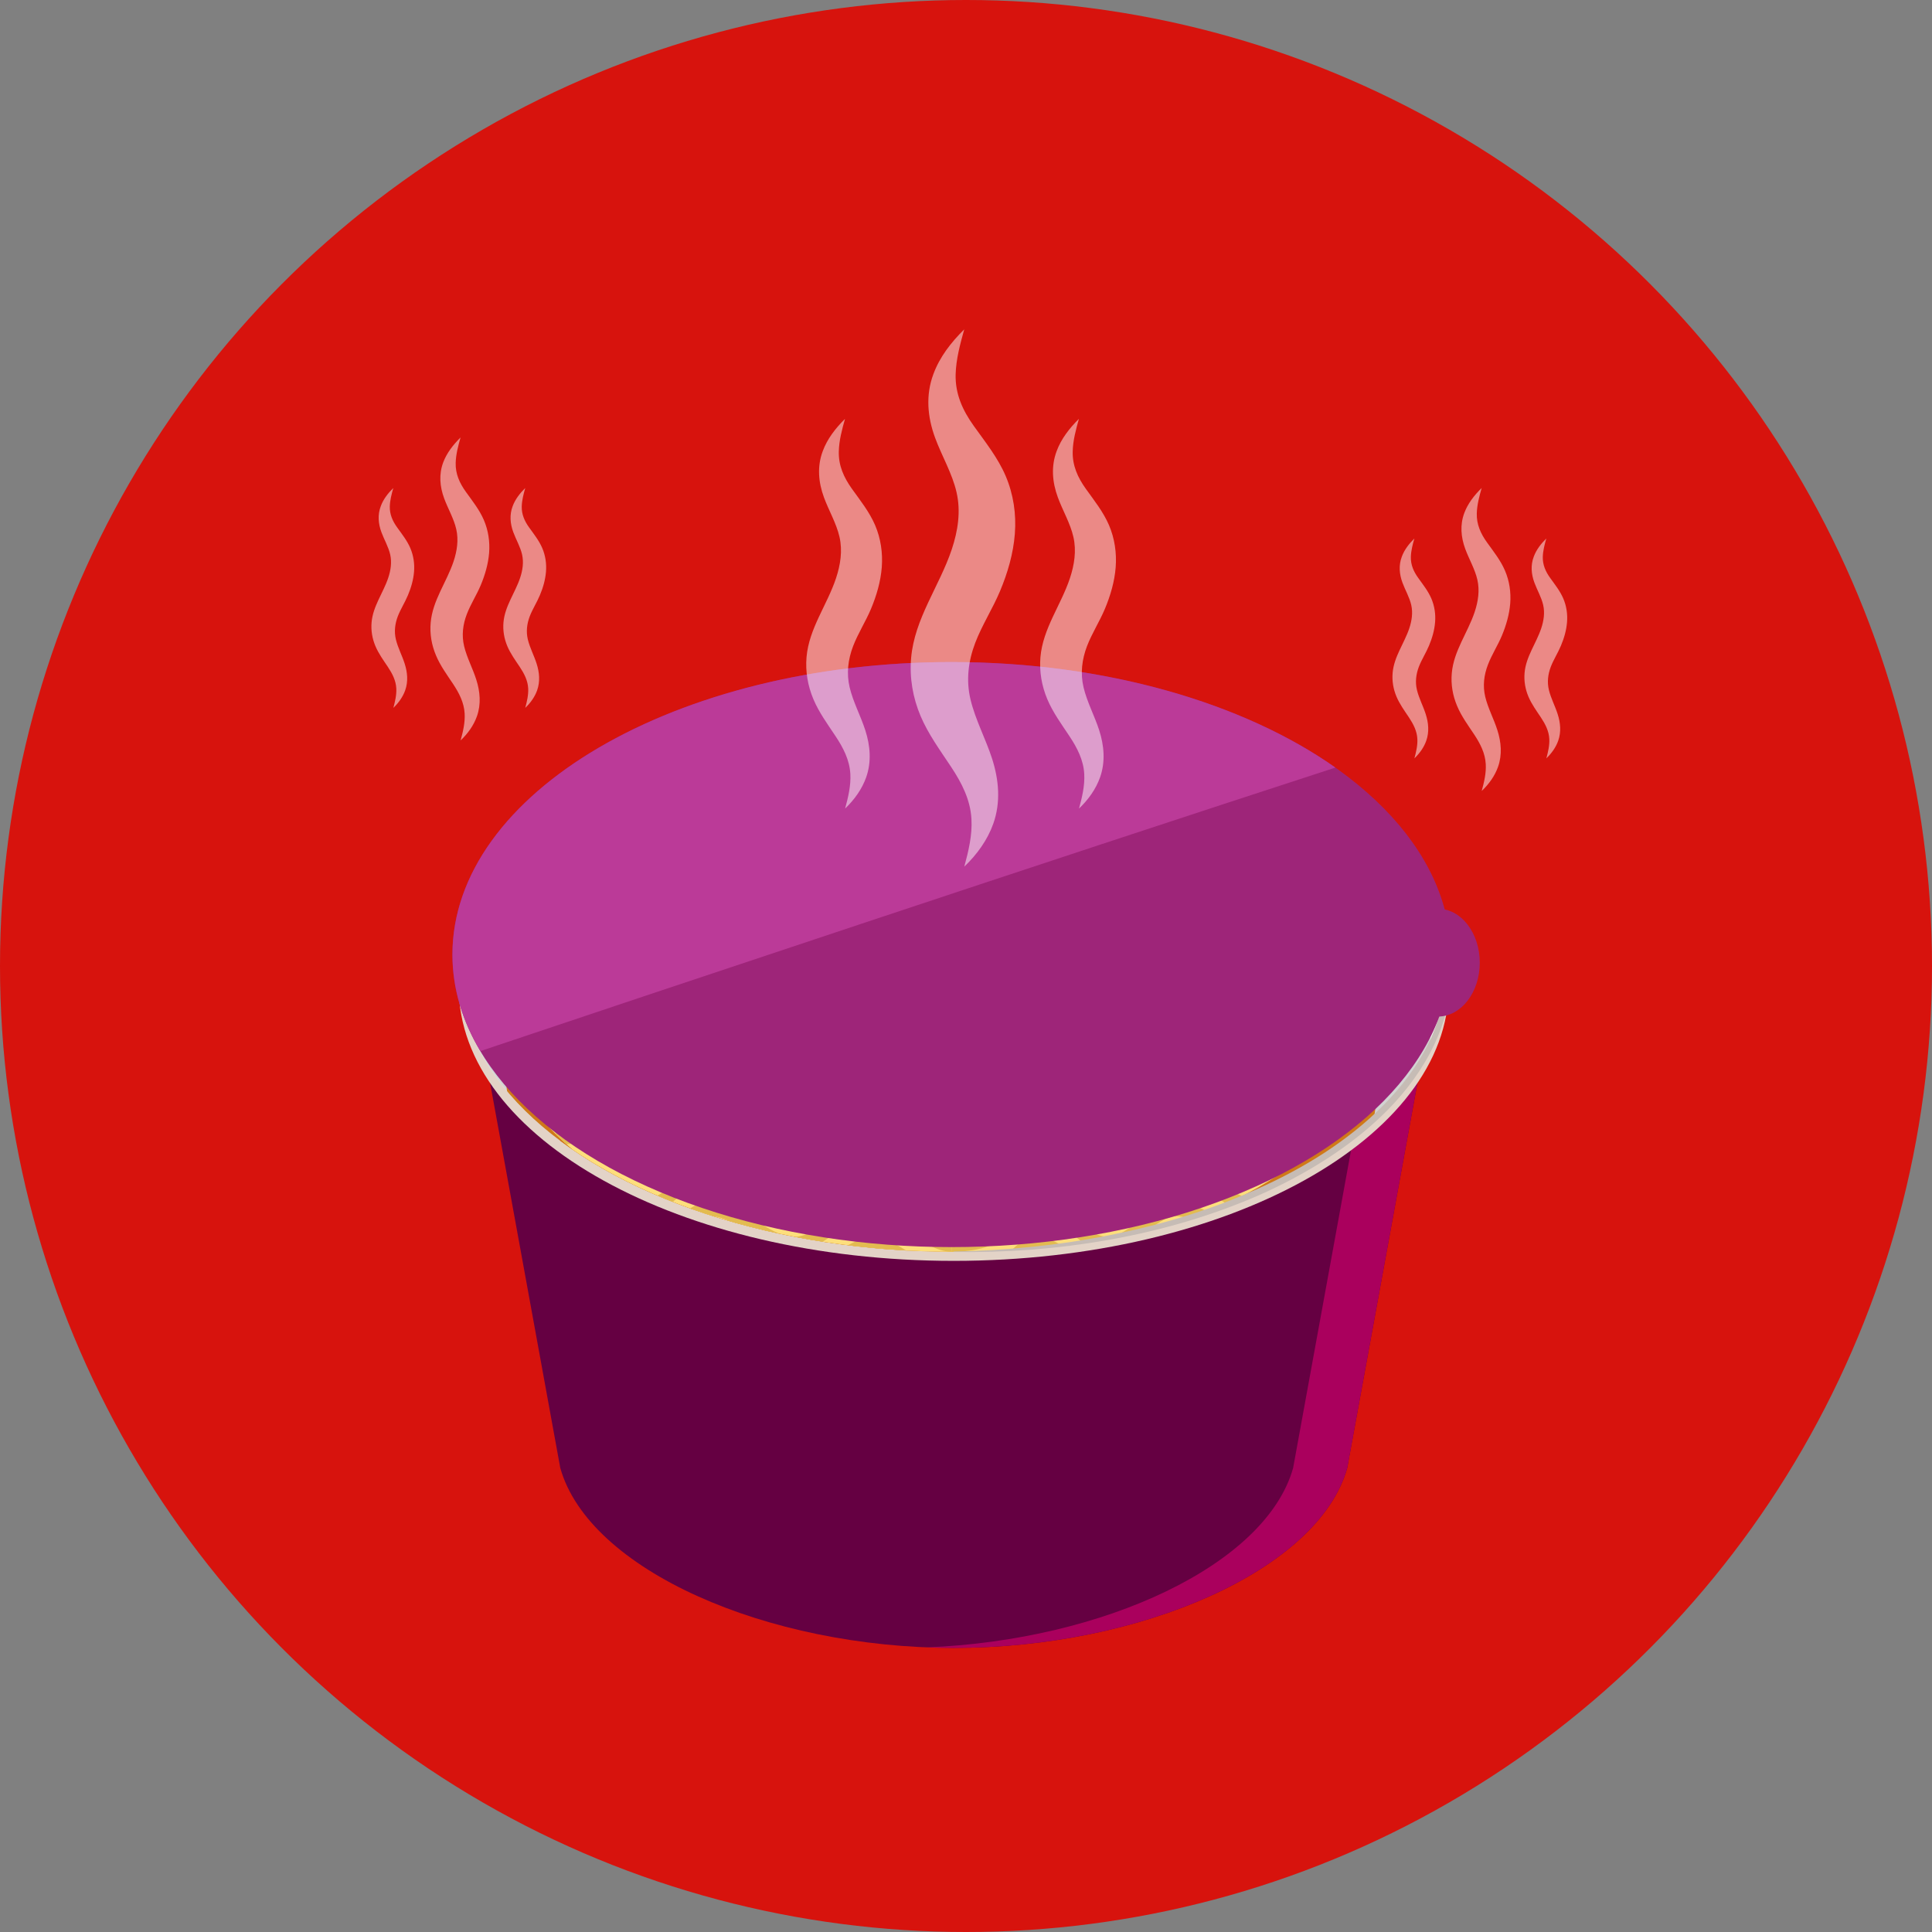 <?xml version="1.0" encoding="utf-8"?>
<!-- Generator: Adobe Illustrator 28.1.0, SVG Export Plug-In . SVG Version: 6.00 Build 0)  -->
<svg version="1.1" id="Layer_1" xmlns="http://www.w3.org/2000/svg" xmlns:xlink="http://www.w3.org/1999/xlink" x="0px" y="0px"
	 viewBox="0 0 329.9 329.9" style="enable-background:new 0 0 329.9 329.9;" xml:space="preserve">
<rect x="0" y="0" width="329.9" height="329.9" fill="#808080" stroke="none"/>
<style type="text/css">
	.st0{fill:#D7130D;}
	.st1{fill:#AA005D;}
	.st2{fill:#E3D3C7;}
	.st3{fill:#F8F7F7;}
	.st4{clip-path:url(#SVGID_00000093892798319137537910000017161549686372254599_);fill:#D2D2D2;}
	.st5{clip-path:url(#SVGID_00000165196293331676891780000006834847912980282536_);}
	.st6{fill:#D07819;}
	.st7{fill:#FDDE7C;}
	.st8{clip-path:url(#SVGID_00000006672008219661440000000016635500558769284745_);}
	.st9{fill:#E3BB50;}
	.st10{fill:#E4B422;}
	.st11{fill:#70B92D;}
	.st12{fill:#8AAB26;}
	.st13{fill:none;}
	.st14{fill:#C6BCB5;}
	.st15{fill:#9E2579;}
	.st16{fill:#BB3A98;}
	.st17{opacity:0.5;}
	.st18{fill:#FFFFFF;}
</style>
<g>
	<circle class="st0" cx="164.95" cy="164.95" r="164.95"/>
</g>
<g>
	<g>
		<g>
			<g>
				<g>
					<defs>
						<path id="SVGID_1_" d="M162.86,281.39c31.94,0,62.29-13.31,67.19-30.73l15.51-85.09H80.16l15.51,85.09
							C100.57,268.08,130.92,281.39,162.86,281.39z"/>
					</defs>
					<use xlink:href="#SVGID_1_"  style="overflow:visible;fill:#650042;"/>
					<clipPath id="SVGID_00000101104063755601542340000005472686790240511665_">
						<use xlink:href="#SVGID_1_"  style="overflow:visible;"/>
					</clipPath>
				</g>
				<path class="st1" d="M236.32,165.57l-15.51,85.09c-4.66,16.58-32.38,29.44-62.57,30.64c1.53,0.06,3.07,0.09,4.62,0.09
					c31.94,0,62.29-13.31,67.19-30.73l15.51-85.09H236.32z"/>
			</g>
		</g>
		<path class="st2" d="M78.33,165.57v2.95c0,25.84,37.84,46.78,84.53,46.78s84.53-20.95,84.53-46.78v-2.95H78.33z"/>
		<ellipse class="st3" cx="162.86" cy="165.56" rx="84.53" ry="48.19"/>
		<g>
			<defs>
				<ellipse id="SVGID_00000047775687374443623370000009385102881466217633_" cx="162.86" cy="165.56" rx="84.53" ry="48.19"/>
			</defs>
			<clipPath id="SVGID_00000121243217044270070330000015560333119046931384_">
				<use xlink:href="#SVGID_00000047775687374443623370000009385102881466217633_"  style="overflow:visible;"/>
			</clipPath>
			
				<ellipse style="clip-path:url(#SVGID_00000121243217044270070330000015560333119046931384_);fill:#D2D2D2;" cx="159.8" cy="175.05" rx="84.53" ry="48.19"/>
		</g>
		<g>
			<defs>
				<ellipse id="SVGID_00000030453521053633648660000017659456785803546761_" cx="162.86" cy="165.56" rx="84.53" ry="48.19"/>
			</defs>
			<clipPath id="SVGID_00000123413102743427269890000017744885885183519882_">
				<use xlink:href="#SVGID_00000030453521053633648660000017659456785803546761_"  style="overflow:visible;"/>
			</clipPath>
			<g style="clip-path:url(#SVGID_00000123413102743427269890000017744885885183519882_);">
				<ellipse class="st6" cx="160.93" cy="203.71" rx="67.09" ry="38.25"/>
				<polygon class="st6" points="236.53,177.16 85.11,175.27 90.21,213.53 231.5,213.53 				"/>
				<ellipse class="st7" cx="160.93" cy="172.2" rx="76.01" ry="43.34"/>
				<g>
					<defs>
						<ellipse id="SVGID_00000079468119968242444150000005254061448894646928_" cx="160.93" cy="172.2" rx="76.01" ry="43.34"/>
					</defs>
					<clipPath id="SVGID_00000126317639348914756630000009039396375025571999_">
						<use xlink:href="#SVGID_00000079468119968242444150000005254061448894646928_"  style="overflow:visible;"/>
					</clipPath>
					<g style="clip-path:url(#SVGID_00000126317639348914756630000009039396375025571999_);">
						<g>
							<g>
								<path class="st9" d="M162.49,127.25c-2.43,0-4.8-1.6-7.09-3.14c-2.23-1.5-4.33-2.92-6.39-2.92c-2.05,0-4.14,1.42-6.36,2.92
									c-2.28,1.55-4.64,3.14-7.06,3.14c-2.54,0-5.04-1.59-7.45-3.13c-2.36-1.51-4.58-2.93-6.78-2.93c-1.74,0-3.53,1.4-5.44,2.89
									c-2,1.56-4.07,3.17-6.22,3.17c-2.41,0-4.37-1.59-6.26-3.12c-1.87-1.51-3.63-2.94-5.8-2.94c-1.69,0-2.53,0.81-3.69,1.94
									c-1.9,1.84-4.27,4.12-10.99,4.12v-2.55c6.21,0,8.35-2.06,10.07-3.72c1.25-1.21,2.43-2.34,4.61-2.34
									c2.6,0,4.64,1.65,6.61,3.25c1.79,1.45,3.47,2.81,5.45,2.81c1.74,0,3.53-1.4,5.44-2.89c2-1.56,4.07-3.17,6.22-3.17
									c2.54,0,5.04,1.59,7.45,3.13c2.36,1.51,4.58,2.93,6.78,2.93c2.05,0,4.14-1.42,6.36-2.92c2.28-1.55,4.64-3.14,7.06-3.14
									c2.43,0,4.8,1.6,7.09,3.14c2.23,1.5,4.33,2.92,6.39,2.92V127.25z"/>
							</g>
							<g>
								<path class="st9" d="M162.49,133.43c-2.43,0-4.8-1.6-7.09-3.14c-2.23-1.5-4.33-2.92-6.39-2.92c-2.05,0-4.14,1.42-6.36,2.92
									c-2.28,1.55-4.64,3.14-7.06,3.14c-2.54,0-5.04-1.59-7.45-3.13c-2.36-1.51-4.58-2.93-6.78-2.93c-1.74,0-3.53,1.4-5.44,2.89
									c-2,1.56-4.07,3.17-6.22,3.17c-2.41,0-4.37-1.59-6.26-3.12c-1.87-1.51-3.63-2.94-5.8-2.94c-1.69,0-2.53,0.81-3.69,1.94
									c-1.9,1.84-4.27,4.12-10.99,4.12v-2.55c6.21,0,8.35-2.06,10.07-3.72c1.25-1.21,2.43-2.34,4.61-2.34
									c2.6,0,4.64,1.65,6.61,3.25c1.79,1.45,3.47,2.81,5.45,2.81c1.74,0,3.53-1.4,5.44-2.89c2-1.56,4.07-3.17,6.22-3.17
									c2.54,0,5.04,1.59,7.45,3.13c2.36,1.51,4.58,2.93,6.78,2.93c2.05,0,4.14-1.42,6.36-2.92c2.28-1.55,4.64-3.14,7.06-3.14
									c2.43,0,4.8,1.6,7.09,3.14c2.23,1.5,4.33,2.92,6.39,2.92V133.43z"/>
							</g>
							<g>
								<path class="st9" d="M162.49,139.61c-2.43,0-4.8-1.6-7.09-3.14c-2.23-1.5-4.33-2.92-6.39-2.92c-2.05,0-4.14,1.42-6.36,2.92
									c-2.28,1.55-4.64,3.14-7.06,3.14c-2.54,0-5.04-1.59-7.45-3.13c-2.36-1.51-4.58-2.93-6.78-2.93c-1.74,0-3.53,1.4-5.44,2.89
									c-2,1.56-4.07,3.17-6.22,3.17c-2.41,0-4.37-1.59-6.26-3.12c-1.87-1.51-3.63-2.94-5.8-2.94c-1.69,0-2.53,0.81-3.69,1.94
									c-1.9,1.84-4.27,4.12-10.99,4.12v-2.55c6.21,0,8.35-2.06,10.07-3.72c1.25-1.21,2.43-2.34,4.61-2.34
									c2.6,0,4.64,1.65,6.61,3.25c1.79,1.45,3.47,2.81,5.45,2.81c1.74,0,3.53-1.4,5.44-2.89c2-1.56,4.07-3.17,6.22-3.17
									c2.54,0,5.04,1.59,7.45,3.13c2.36,1.51,4.58,2.93,6.78,2.93c2.05,0,4.14-1.42,6.36-2.92c2.28-1.55,4.64-3.14,7.06-3.14
									c2.43,0,4.8,1.6,7.09,3.14c2.23,1.5,4.33,2.92,6.39,2.92V139.61z"/>
							</g>
							<g>
								<path class="st9" d="M162.49,145.78c-2.43,0-4.8-1.6-7.09-3.14c-2.23-1.5-4.33-2.92-6.39-2.92c-2.05,0-4.14,1.42-6.36,2.92
									c-2.28,1.55-4.64,3.14-7.06,3.14c-2.54,0-5.04-1.59-7.45-3.13c-2.36-1.51-4.58-2.93-6.78-2.93c-1.74,0-3.53,1.4-5.44,2.89
									c-2,1.56-4.07,3.17-6.22,3.17c-2.41,0-4.37-1.59-6.26-3.12c-1.87-1.51-3.63-2.94-5.8-2.94c-1.69,0-2.53,0.81-3.69,1.94
									c-1.9,1.84-4.27,4.12-10.99,4.12v-2.55c6.21,0,8.35-2.06,10.07-3.72c1.25-1.21,2.43-2.34,4.61-2.34
									c2.6,0,4.64,1.65,6.61,3.25c1.79,1.45,3.47,2.81,5.45,2.81c1.74,0,3.53-1.4,5.44-2.89c2-1.56,4.07-3.17,6.22-3.17
									c2.54,0,5.04,1.59,7.45,3.13c2.36,1.51,4.58,2.93,6.78,2.93c2.05,0,4.14-1.42,6.36-2.92c2.28-1.55,4.64-3.14,7.06-3.14
									c2.43,0,4.8,1.6,7.09,3.14c2.23,1.5,4.33,2.92,6.39,2.92V145.78z"/>
							</g>
							<g>
								<path class="st9" d="M162.49,151.96c-2.43,0-4.8-1.6-7.09-3.14c-2.23-1.5-4.33-2.92-6.39-2.92c-2.05,0-4.14,1.42-6.36,2.92
									c-2.28,1.55-4.64,3.14-7.06,3.14c-2.54,0-5.04-1.59-7.45-3.13c-2.36-1.51-4.58-2.93-6.78-2.93c-1.74,0-3.53,1.4-5.44,2.89
									c-2,1.56-4.07,3.17-6.22,3.17c-2.41,0-4.37-1.59-6.26-3.12c-1.87-1.51-3.63-2.94-5.8-2.94c-1.69,0-2.53,0.81-3.69,1.94
									c-1.9,1.84-4.27,4.12-10.99,4.12v-2.55c6.21,0,8.35-2.06,10.07-3.72c1.25-1.21,2.43-2.34,4.61-2.34
									c2.6,0,4.64,1.65,6.61,3.25c1.79,1.45,3.47,2.81,5.45,2.81c1.74,0,3.53-1.4,5.44-2.89c2-1.56,4.07-3.17,6.22-3.17
									c2.54,0,5.04,1.59,7.45,3.13c2.36,1.51,4.58,2.93,6.78,2.93c2.05,0,4.14-1.42,6.36-2.92c2.28-1.55,4.64-3.14,7.06-3.14
									c2.43,0,4.8,1.6,7.09,3.14c2.23,1.5,4.33,2.92,6.39,2.92V151.96z"/>
							</g>
							<g>
								<path class="st9" d="M162.49,158.14c-2.43,0-4.8-1.6-7.09-3.14c-2.23-1.5-4.33-2.92-6.39-2.92c-2.05,0-4.14,1.42-6.36,2.92
									c-2.28,1.55-4.64,3.14-7.06,3.14c-2.54,0-5.04-1.59-7.45-3.13c-2.36-1.51-4.58-2.93-6.78-2.93c-1.74,0-3.53,1.4-5.44,2.89
									c-2,1.56-4.07,3.17-6.22,3.17c-2.41,0-4.37-1.59-6.26-3.12c-1.87-1.51-3.63-2.94-5.8-2.94c-1.69,0-2.53,0.81-3.69,1.94
									c-1.9,1.84-4.27,4.12-10.99,4.12v-2.55c6.21,0,8.35-2.06,10.07-3.72c1.25-1.21,2.43-2.34,4.61-2.34
									c2.6,0,4.64,1.65,6.61,3.25c1.79,1.45,3.47,2.81,5.45,2.81c1.74,0,3.53-1.4,5.44-2.89c2-1.56,4.07-3.17,6.22-3.17
									c2.54,0,5.04,1.59,7.45,3.13c2.36,1.51,4.58,2.93,6.78,2.93c2.05,0,4.14-1.42,6.36-2.92c2.28-1.55,4.64-3.14,7.06-3.14
									c2.43,0,4.8,1.6,7.09,3.14c2.23,1.5,4.33,2.92,6.39,2.92V158.14z"/>
							</g>
							<g>
								<path class="st9" d="M162.49,164.32c-2.43,0-4.8-1.6-7.09-3.14c-2.23-1.5-4.33-2.92-6.39-2.92c-2.05,0-4.14,1.42-6.36,2.92
									c-2.28,1.55-4.64,3.14-7.06,3.14c-2.54,0-5.04-1.59-7.45-3.13c-2.36-1.51-4.58-2.93-6.78-2.93c-1.74,0-3.53,1.4-5.44,2.89
									c-2,1.56-4.07,3.17-6.22,3.17c-2.41,0-4.37-1.59-6.26-3.12c-1.87-1.51-3.63-2.94-5.8-2.94c-1.69,0-2.53,0.81-3.69,1.94
									c-1.9,1.84-4.27,4.12-10.99,4.12v-2.55c6.21,0,8.35-2.06,10.07-3.72c1.25-1.21,2.43-2.34,4.61-2.34
									c2.6,0,4.64,1.65,6.61,3.25c1.79,1.45,3.47,2.81,5.45,2.81c1.74,0,3.53-1.4,5.44-2.89c2-1.56,4.07-3.17,6.22-3.17
									c2.54,0,5.04,1.59,7.45,3.13c2.36,1.51,4.58,2.93,6.78,2.93c2.05,0,4.14-1.42,6.36-2.92c2.28-1.55,4.64-3.14,7.06-3.14
									c2.43,0,4.8,1.6,7.09,3.14c2.23,1.5,4.33,2.92,6.39,2.92V164.32z"/>
							</g>
							<g>
								<path class="st9" d="M162.49,170.49c-2.43,0-4.8-1.6-7.09-3.14c-2.23-1.5-4.33-2.92-6.39-2.92c-2.05,0-4.14,1.42-6.36,2.92
									c-2.28,1.55-4.64,3.14-7.06,3.14c-2.54,0-5.04-1.59-7.45-3.13c-2.36-1.51-4.58-2.93-6.78-2.93c-1.74,0-3.53,1.4-5.44,2.89
									c-2,1.56-4.07,3.17-6.22,3.17c-2.41,0-4.37-1.59-6.26-3.12c-1.87-1.51-3.63-2.94-5.8-2.94c-1.69,0-2.53,0.81-3.69,1.94
									c-1.9,1.84-4.27,4.12-10.99,4.12v-2.55c6.21,0,8.35-2.06,10.07-3.72c1.25-1.21,2.43-2.34,4.61-2.34
									c2.6,0,4.64,1.65,6.61,3.25c1.79,1.45,3.47,2.81,5.45,2.81c1.74,0,3.53-1.4,5.44-2.89c2-1.56,4.07-3.17,6.22-3.17
									c2.54,0,5.04,1.59,7.45,3.13c2.36,1.51,4.58,2.93,6.78,2.93c2.05,0,4.14-1.42,6.36-2.92c2.28-1.55,4.64-3.14,7.06-3.14
									c2.43,0,4.8,1.6,7.09,3.14c2.23,1.5,4.33,2.92,6.39,2.92V170.49z"/>
							</g>
							<g>
								<path class="st9" d="M162.49,176.67c-2.43,0-4.8-1.6-7.09-3.14c-2.23-1.5-4.33-2.92-6.39-2.92c-2.05,0-4.14,1.42-6.36,2.92
									c-2.28,1.55-4.64,3.14-7.06,3.14c-2.54,0-5.04-1.59-7.45-3.13c-2.36-1.51-4.58-2.93-6.78-2.93c-1.74,0-3.53,1.4-5.44,2.89
									c-2,1.56-4.07,3.17-6.22,3.17c-2.41,0-4.37-1.59-6.26-3.12c-1.87-1.51-3.63-2.94-5.8-2.94c-1.69,0-2.53,0.81-3.69,1.94
									c-1.9,1.84-4.27,4.12-10.99,4.12v-2.55c6.21,0,8.35-2.06,10.07-3.72c1.25-1.21,2.43-2.34,4.61-2.34
									c2.6,0,4.64,1.65,6.61,3.25c1.79,1.45,3.47,2.81,5.45,2.81c1.74,0,3.53-1.4,5.44-2.89c2-1.56,4.07-3.17,6.22-3.17
									c2.54,0,5.04,1.59,7.45,3.13c2.36,1.51,4.58,2.93,6.78,2.93c2.05,0,4.14-1.42,6.36-2.92c2.28-1.55,4.64-3.14,7.06-3.14
									c2.43,0,4.8,1.6,7.09,3.14c2.23,1.5,4.33,2.92,6.39,2.92V176.67z"/>
							</g>
							<g>
								<path class="st9" d="M162.49,182.85c-2.43,0-4.8-1.6-7.09-3.14c-2.23-1.5-4.33-2.92-6.39-2.92c-2.05,0-4.14,1.42-6.36,2.92
									c-2.28,1.55-4.64,3.14-7.06,3.14c-2.54,0-5.04-1.59-7.45-3.13c-2.36-1.51-4.58-2.93-6.78-2.93c-1.74,0-3.53,1.4-5.44,2.89
									c-2,1.56-4.07,3.17-6.22,3.17c-2.41,0-4.37-1.59-6.26-3.12c-1.87-1.51-3.63-2.94-5.8-2.94c-1.69,0-2.53,0.81-3.69,1.94
									c-1.9,1.84-4.27,4.12-10.99,4.12v-2.55c6.21,0,8.35-2.06,10.07-3.72c1.25-1.21,2.43-2.34,4.61-2.34
									c2.6,0,4.64,1.65,6.61,3.25c1.79,1.45,3.47,2.81,5.45,2.81c1.74,0,3.53-1.4,5.44-2.89c2-1.56,4.07-3.17,6.22-3.17
									c2.54,0,5.04,1.59,7.45,3.13c2.36,1.51,4.58,2.93,6.78,2.93c2.05,0,4.14-1.42,6.36-2.92c2.28-1.55,4.64-3.14,7.06-3.14
									c2.43,0,4.8,1.6,7.09,3.14c2.23,1.5,4.33,2.92,6.39,2.92V182.85z"/>
							</g>
							<g>
								<path class="st9" d="M162.49,189.03c-2.43,0-4.8-1.6-7.09-3.14c-2.23-1.5-4.33-2.92-6.39-2.92c-2.05,0-4.14,1.42-6.36,2.92
									c-2.28,1.55-4.64,3.14-7.06,3.14c-2.54,0-5.04-1.59-7.45-3.13c-2.36-1.51-4.58-2.93-6.78-2.93c-1.74,0-3.53,1.4-5.44,2.89
									c-2,1.56-4.07,3.17-6.22,3.17c-2.41,0-4.37-1.59-6.26-3.12c-1.87-1.51-3.63-2.94-5.8-2.94c-1.69,0-2.53,0.81-3.69,1.94
									c-1.9,1.84-4.27,4.12-10.99,4.12v-2.55c6.21,0,8.35-2.06,10.07-3.72c1.25-1.21,2.43-2.34,4.61-2.34
									c2.6,0,4.64,1.65,6.61,3.25c1.79,1.45,3.47,2.81,5.45,2.81c1.74,0,3.53-1.4,5.44-2.89c2-1.56,4.07-3.17,6.22-3.17
									c2.54,0,5.04,1.59,7.45,3.13c2.36,1.51,4.58,2.93,6.78,2.93c2.05,0,4.14-1.42,6.36-2.92c2.28-1.55,4.64-3.14,7.06-3.14
									c2.43,0,4.8,1.6,7.09,3.14c2.23,1.5,4.33,2.92,6.39,2.92V189.03z"/>
							</g>
							<g>
								<path class="st9" d="M162.49,195.2c-2.43,0-4.8-1.6-7.09-3.14c-2.23-1.5-4.33-2.92-6.39-2.92c-2.05,0-4.14,1.42-6.36,2.92
									c-2.28,1.55-4.64,3.14-7.06,3.14c-2.54,0-5.04-1.59-7.45-3.13c-2.36-1.51-4.58-2.93-6.78-2.93c-1.74,0-3.53,1.4-5.44,2.89
									c-2,1.56-4.07,3.17-6.22,3.17c-2.41,0-4.37-1.59-6.26-3.12c-1.87-1.51-3.63-2.94-5.8-2.94c-1.69,0-2.53,0.81-3.69,1.94
									c-1.9,1.84-4.27,4.12-10.99,4.12v-2.55c6.21,0,8.35-2.06,10.07-3.72c1.25-1.21,2.43-2.34,4.61-2.34
									c2.6,0,4.64,1.65,6.61,3.25c1.79,1.45,3.47,2.81,5.45,2.81c1.74,0,3.53-1.4,5.44-2.89c2-1.56,4.07-3.17,6.22-3.17
									c2.54,0,5.04,1.59,7.45,3.13c2.36,1.51,4.58,2.93,6.78,2.93c2.05,0,4.14-1.42,6.36-2.92c2.28-1.55,4.64-3.14,7.06-3.14
									c2.43,0,4.8,1.6,7.09,3.14c2.23,1.5,4.33,2.92,6.39,2.92V195.2z"/>
							</g>
							<g>
								<path class="st9" d="M162.49,201.38c-2.43,0-4.8-1.6-7.09-3.14c-2.23-1.5-4.33-2.92-6.39-2.92c-2.05,0-4.14,1.42-6.36,2.92
									c-2.28,1.55-4.64,3.14-7.06,3.14c-2.54,0-5.04-1.59-7.45-3.13c-2.36-1.51-4.58-2.93-6.78-2.93c-1.74,0-3.53,1.4-5.44,2.89
									c-2,1.56-4.07,3.17-6.22,3.17c-2.41,0-4.37-1.59-6.26-3.12c-1.87-1.51-3.63-2.94-5.8-2.94c-1.69,0-2.53,0.81-3.69,1.94
									c-1.9,1.84-4.27,4.12-10.99,4.12v-2.55c6.21,0,8.35-2.06,10.07-3.72c1.25-1.21,2.43-2.34,4.61-2.34
									c2.6,0,4.64,1.65,6.61,3.25c1.79,1.45,3.47,2.81,5.45,2.81c1.74,0,3.53-1.4,5.44-2.89c2-1.56,4.07-3.17,6.22-3.17
									c2.54,0,5.04,1.59,7.45,3.13c2.36,1.51,4.58,2.93,6.78,2.93c2.05,0,4.14-1.42,6.36-2.92c2.28-1.55,4.64-3.14,7.06-3.14
									c2.43,0,4.8,1.6,7.09,3.14c2.23,1.5,4.33,2.92,6.39,2.92V201.38z"/>
							</g>
							<g>
								<path class="st9" d="M162.49,207.56c-2.43,0-4.8-1.6-7.09-3.14c-2.23-1.5-4.33-2.92-6.39-2.92c-2.05,0-4.14,1.42-6.36,2.92
									c-2.28,1.55-4.64,3.14-7.06,3.14c-2.54,0-5.04-1.59-7.45-3.13c-2.36-1.51-4.58-2.93-6.78-2.93c-1.74,0-3.53,1.4-5.44,2.89
									c-2,1.56-4.07,3.17-6.22,3.17c-2.41,0-4.37-1.59-6.26-3.12c-1.87-1.51-3.63-2.94-5.8-2.94c-1.69,0-2.53,0.81-3.69,1.94
									c-1.9,1.84-4.27,4.12-10.99,4.12v-2.55c6.21,0,8.35-2.06,10.07-3.72c1.25-1.21,2.43-2.34,4.61-2.34
									c2.6,0,4.64,1.65,6.61,3.25c1.79,1.45,3.47,2.81,5.45,2.81c1.74,0,3.53-1.4,5.44-2.89c2-1.56,4.07-3.17,6.22-3.17
									c2.54,0,5.04,1.59,7.45,3.13c2.36,1.51,4.58,2.93,6.78,2.93c2.05,0,4.14-1.42,6.36-2.92c2.28-1.55,4.64-3.14,7.06-3.14
									c2.43,0,4.8,1.6,7.09,3.14c2.23,1.5,4.33,2.92,6.39,2.92V207.56z"/>
							</g>
							<g>
								<path class="st9" d="M162.49,213.74c-2.43,0-4.8-1.6-7.09-3.14c-2.23-1.5-4.33-2.92-6.39-2.92c-2.05,0-4.14,1.42-6.36,2.92
									c-2.28,1.55-4.64,3.14-7.06,3.14c-2.54,0-5.04-1.59-7.45-3.13c-2.36-1.51-4.58-2.93-6.78-2.93c-1.74,0-3.53,1.4-5.44,2.89
									c-2,1.56-4.07,3.17-6.22,3.17c-2.41,0-4.37-1.59-6.26-3.12c-1.87-1.51-3.63-2.94-5.8-2.94c-1.69,0-2.53,0.81-3.69,1.94
									c-1.9,1.84-4.27,4.12-10.99,4.12v-2.55c6.21,0,8.35-2.06,10.07-3.72c1.25-1.21,2.43-2.34,4.61-2.34
									c2.6,0,4.64,1.65,6.61,3.25c1.79,1.45,3.47,2.81,5.45,2.81c1.74,0,3.53-1.4,5.44-2.89c2-1.56,4.07-3.17,6.22-3.17
									c2.54,0,5.04,1.59,7.45,3.13c2.36,1.51,4.58,2.93,6.78,2.93c2.05,0,4.14-1.42,6.36-2.92c2.28-1.55,4.64-3.14,7.06-3.14
									c2.43,0,4.8,1.6,7.09,3.14c2.23,1.5,4.33,2.92,6.39,2.92V213.74z"/>
							</g>
							<g>
								<path class="st9" d="M162.49,219.92c-2.43,0-4.8-1.6-7.09-3.14c-2.23-1.5-4.33-2.92-6.39-2.92c-2.05,0-4.14,1.42-6.36,2.92
									c-2.28,1.55-4.64,3.14-7.06,3.14c-2.54,0-5.04-1.59-7.45-3.13c-2.36-1.51-4.58-2.93-6.78-2.93c-1.74,0-3.53,1.4-5.44,2.89
									c-2,1.56-4.07,3.17-6.22,3.17c-2.41,0-4.37-1.59-6.26-3.12c-1.87-1.51-3.63-2.94-5.8-2.94c-1.69,0-2.53,0.81-3.69,1.94
									c-1.9,1.84-4.27,4.12-10.99,4.12v-2.55c6.21,0,8.35-2.06,10.07-3.72c1.25-1.21,2.43-2.34,4.61-2.34
									c2.6,0,4.64,1.65,6.61,3.25c1.79,1.45,3.47,2.81,5.45,2.81c1.74,0,3.53-1.4,5.44-2.89c2-1.56,4.07-3.17,6.22-3.17
									c2.54,0,5.04,1.59,7.45,3.13c2.36,1.51,4.58,2.93,6.78,2.93c2.05,0,4.14-1.42,6.36-2.92c2.28-1.55,4.64-3.14,7.06-3.14
									c2.43,0,4.8,1.6,7.09,3.14c2.23,1.5,4.33,2.92,6.39,2.92V219.92z"/>
							</g>
						</g>
						<g>
							<g>
								<path class="st9" d="M242.01,127.25c-2.43,0-4.8-1.6-7.09-3.14c-2.23-1.5-4.33-2.92-6.39-2.92c-2.05,0-4.14,1.42-6.36,2.92
									c-2.28,1.55-4.64,3.14-7.06,3.14c-2.54,0-5.04-1.59-7.45-3.13c-2.36-1.51-4.58-2.93-6.78-2.93c-1.74,0-3.53,1.4-5.44,2.89
									c-2,1.56-4.07,3.17-6.22,3.17c-2.41,0-4.37-1.59-6.26-3.12c-1.87-1.51-3.63-2.94-5.8-2.94c-1.69,0-2.53,0.81-3.69,1.94
									c-1.9,1.84-4.27,4.12-10.99,4.12v-2.55c6.21,0,8.35-2.06,10.07-3.72c1.25-1.21,2.43-2.34,4.61-2.34
									c2.6,0,4.64,1.65,6.61,3.25c1.79,1.45,3.47,2.81,5.45,2.81c1.74,0,3.53-1.4,5.44-2.89c2-1.56,4.07-3.17,6.22-3.17
									c2.54,0,5.04,1.59,7.45,3.13c2.36,1.51,4.58,2.93,6.78,2.93c2.05,0,4.14-1.42,6.36-2.92c2.28-1.55,4.64-3.14,7.06-3.14
									c2.43,0,4.8,1.6,7.09,3.14c2.23,1.5,4.33,2.92,6.39,2.92V127.25z"/>
							</g>
							<g>
								<path class="st9" d="M242.01,133.43c-2.43,0-4.8-1.6-7.09-3.14c-2.23-1.5-4.33-2.92-6.39-2.92c-2.05,0-4.14,1.42-6.36,2.92
									c-2.28,1.55-4.64,3.14-7.06,3.14c-2.54,0-5.04-1.59-7.45-3.13c-2.36-1.51-4.58-2.93-6.78-2.93c-1.74,0-3.53,1.4-5.44,2.89
									c-2,1.56-4.07,3.17-6.22,3.17c-2.41,0-4.37-1.59-6.26-3.12c-1.87-1.51-3.63-2.94-5.8-2.94c-1.69,0-2.53,0.81-3.69,1.94
									c-1.9,1.84-4.27,4.12-10.99,4.12v-2.55c6.21,0,8.35-2.06,10.07-3.72c1.25-1.21,2.43-2.34,4.61-2.34
									c2.6,0,4.64,1.65,6.61,3.25c1.79,1.45,3.47,2.81,5.45,2.81c1.74,0,3.53-1.4,5.44-2.89c2-1.56,4.07-3.17,6.22-3.17
									c2.54,0,5.04,1.59,7.45,3.13c2.36,1.51,4.58,2.93,6.78,2.93c2.05,0,4.14-1.42,6.36-2.92c2.28-1.55,4.64-3.14,7.06-3.14
									c2.43,0,4.8,1.6,7.09,3.14c2.23,1.5,4.33,2.92,6.39,2.92V133.43z"/>
							</g>
							<g>
								<path class="st9" d="M242.01,139.61c-2.43,0-4.8-1.6-7.09-3.14c-2.23-1.5-4.33-2.92-6.39-2.92c-2.05,0-4.14,1.42-6.36,2.92
									c-2.28,1.55-4.64,3.14-7.06,3.14c-2.54,0-5.04-1.59-7.45-3.13c-2.36-1.51-4.58-2.93-6.78-2.93c-1.74,0-3.53,1.4-5.44,2.89
									c-2,1.56-4.07,3.17-6.22,3.17c-2.41,0-4.37-1.59-6.26-3.12c-1.87-1.51-3.63-2.94-5.8-2.94c-1.69,0-2.53,0.81-3.69,1.94
									c-1.9,1.84-4.27,4.12-10.99,4.12v-2.55c6.21,0,8.35-2.06,10.07-3.72c1.25-1.21,2.43-2.34,4.61-2.34
									c2.6,0,4.64,1.65,6.61,3.25c1.79,1.45,3.47,2.81,5.45,2.81c1.74,0,3.53-1.4,5.44-2.89c2-1.56,4.07-3.17,6.22-3.17
									c2.54,0,5.04,1.59,7.45,3.13c2.36,1.51,4.58,2.93,6.78,2.93c2.05,0,4.14-1.42,6.36-2.92c2.28-1.55,4.64-3.14,7.06-3.14
									c2.43,0,4.8,1.6,7.09,3.14c2.23,1.5,4.33,2.92,6.39,2.92V139.61z"/>
							</g>
							<g>
								<path class="st9" d="M242.01,145.78c-2.43,0-4.8-1.6-7.09-3.14c-2.23-1.5-4.33-2.92-6.39-2.92c-2.05,0-4.14,1.42-6.36,2.92
									c-2.28,1.55-4.64,3.14-7.06,3.14c-2.54,0-5.04-1.59-7.45-3.13c-2.36-1.51-4.58-2.93-6.78-2.93c-1.74,0-3.53,1.4-5.44,2.89
									c-2,1.56-4.07,3.17-6.22,3.17c-2.41,0-4.37-1.59-6.26-3.12c-1.87-1.51-3.63-2.94-5.8-2.94c-1.69,0-2.53,0.81-3.69,1.94
									c-1.9,1.84-4.27,4.12-10.99,4.12v-2.55c6.21,0,8.35-2.06,10.07-3.72c1.25-1.21,2.43-2.34,4.61-2.34
									c2.6,0,4.64,1.65,6.61,3.25c1.79,1.45,3.47,2.81,5.45,2.81c1.74,0,3.53-1.4,5.44-2.89c2-1.56,4.07-3.17,6.22-3.17
									c2.54,0,5.04,1.59,7.45,3.13c2.36,1.51,4.58,2.93,6.78,2.93c2.05,0,4.14-1.42,6.36-2.92c2.28-1.55,4.64-3.14,7.06-3.14
									c2.43,0,4.8,1.6,7.09,3.14c2.23,1.5,4.33,2.92,6.39,2.92V145.78z"/>
							</g>
							<g>
								<path class="st9" d="M242.01,151.96c-2.43,0-4.8-1.6-7.09-3.14c-2.23-1.5-4.33-2.92-6.39-2.92c-2.05,0-4.14,1.42-6.36,2.92
									c-2.28,1.55-4.64,3.14-7.06,3.14c-2.54,0-5.04-1.59-7.45-3.13c-2.36-1.51-4.58-2.93-6.78-2.93c-1.74,0-3.53,1.4-5.44,2.89
									c-2,1.56-4.07,3.17-6.22,3.17c-2.41,0-4.37-1.59-6.26-3.12c-1.87-1.51-3.63-2.94-5.8-2.94c-1.69,0-2.53,0.81-3.69,1.94
									c-1.9,1.84-4.27,4.12-10.99,4.12v-2.55c6.21,0,8.35-2.06,10.07-3.72c1.25-1.21,2.43-2.34,4.61-2.34
									c2.6,0,4.64,1.65,6.61,3.25c1.79,1.45,3.47,2.81,5.45,2.81c1.74,0,3.53-1.4,5.44-2.89c2-1.56,4.07-3.17,6.22-3.17
									c2.54,0,5.04,1.59,7.45,3.13c2.36,1.51,4.58,2.93,6.78,2.93c2.05,0,4.14-1.42,6.36-2.92c2.28-1.55,4.64-3.14,7.06-3.14
									c2.43,0,4.8,1.6,7.09,3.14c2.23,1.5,4.33,2.92,6.39,2.92V151.96z"/>
							</g>
							<g>
								<path class="st9" d="M242.01,158.14c-2.43,0-4.8-1.6-7.09-3.14c-2.23-1.5-4.33-2.92-6.39-2.92c-2.05,0-4.14,1.42-6.36,2.92
									c-2.28,1.55-4.64,3.14-7.06,3.14c-2.54,0-5.04-1.59-7.45-3.13c-2.36-1.51-4.58-2.93-6.78-2.93c-1.74,0-3.53,1.4-5.44,2.89
									c-2,1.56-4.07,3.17-6.22,3.17c-2.41,0-4.37-1.59-6.26-3.12c-1.87-1.51-3.63-2.94-5.8-2.94c-1.69,0-2.53,0.81-3.69,1.94
									c-1.9,1.84-4.27,4.12-10.99,4.12v-2.55c6.21,0,8.35-2.06,10.07-3.72c1.25-1.21,2.43-2.34,4.61-2.34
									c2.6,0,4.64,1.65,6.61,3.25c1.79,1.45,3.47,2.81,5.45,2.81c1.74,0,3.53-1.4,5.44-2.89c2-1.56,4.07-3.17,6.22-3.17
									c2.54,0,5.04,1.59,7.45,3.13c2.36,1.51,4.58,2.93,6.78,2.93c2.05,0,4.14-1.42,6.36-2.92c2.28-1.55,4.64-3.14,7.06-3.14
									c2.43,0,4.8,1.6,7.09,3.14c2.23,1.5,4.33,2.92,6.39,2.92V158.14z"/>
							</g>
							<g>
								<path class="st9" d="M242.01,164.32c-2.43,0-4.8-1.6-7.09-3.14c-2.23-1.5-4.33-2.92-6.39-2.92c-2.05,0-4.14,1.42-6.36,2.92
									c-2.28,1.55-4.64,3.14-7.06,3.14c-2.54,0-5.04-1.59-7.45-3.13c-2.36-1.51-4.58-2.93-6.78-2.93c-1.74,0-3.53,1.4-5.44,2.89
									c-2,1.56-4.07,3.17-6.22,3.17c-2.41,0-4.37-1.59-6.26-3.12c-1.87-1.51-3.63-2.94-5.8-2.94c-1.69,0-2.53,0.81-3.69,1.94
									c-1.9,1.84-4.27,4.12-10.99,4.12v-2.55c6.21,0,8.35-2.06,10.07-3.72c1.25-1.21,2.43-2.34,4.61-2.34
									c2.6,0,4.64,1.65,6.61,3.25c1.79,1.45,3.47,2.81,5.45,2.81c1.74,0,3.53-1.4,5.44-2.89c2-1.56,4.07-3.17,6.22-3.17
									c2.54,0,5.04,1.59,7.45,3.13c2.36,1.51,4.58,2.93,6.78,2.93c2.05,0,4.14-1.42,6.36-2.92c2.28-1.55,4.64-3.14,7.06-3.14
									c2.43,0,4.8,1.6,7.09,3.14c2.23,1.5,4.33,2.92,6.39,2.92V164.32z"/>
							</g>
							<g>
								<path class="st9" d="M242.01,170.49c-2.43,0-4.8-1.6-7.09-3.14c-2.23-1.5-4.33-2.92-6.39-2.92c-2.05,0-4.14,1.42-6.36,2.92
									c-2.28,1.55-4.64,3.14-7.06,3.14c-2.54,0-5.04-1.59-7.45-3.13c-2.36-1.51-4.58-2.93-6.78-2.93c-1.74,0-3.53,1.4-5.44,2.89
									c-2,1.56-4.07,3.17-6.22,3.17c-2.41,0-4.37-1.59-6.26-3.12c-1.87-1.51-3.63-2.94-5.8-2.94c-1.69,0-2.53,0.81-3.69,1.94
									c-1.9,1.84-4.27,4.12-10.99,4.12v-2.55c6.21,0,8.35-2.06,10.07-3.72c1.25-1.21,2.43-2.34,4.61-2.34
									c2.6,0,4.64,1.65,6.61,3.25c1.79,1.45,3.47,2.81,5.45,2.81c1.74,0,3.53-1.4,5.44-2.89c2-1.56,4.07-3.17,6.22-3.17
									c2.54,0,5.04,1.59,7.45,3.13c2.36,1.51,4.58,2.93,6.78,2.93c2.05,0,4.14-1.42,6.36-2.92c2.28-1.55,4.64-3.14,7.06-3.14
									c2.43,0,4.8,1.6,7.09,3.14c2.23,1.5,4.33,2.92,6.39,2.92V170.49z"/>
							</g>
							<g>
								<path class="st9" d="M242.01,176.67c-2.43,0-4.8-1.6-7.09-3.14c-2.23-1.5-4.33-2.92-6.39-2.92c-2.05,0-4.14,1.42-6.36,2.92
									c-2.28,1.55-4.64,3.14-7.06,3.14c-2.54,0-5.04-1.59-7.45-3.13c-2.36-1.51-4.58-2.93-6.78-2.93c-1.74,0-3.53,1.4-5.44,2.89
									c-2,1.56-4.07,3.17-6.22,3.17c-2.41,0-4.37-1.59-6.26-3.12c-1.87-1.51-3.63-2.94-5.8-2.94c-1.69,0-2.53,0.81-3.69,1.94
									c-1.9,1.84-4.27,4.12-10.99,4.12v-2.55c6.21,0,8.35-2.06,10.07-3.72c1.25-1.21,2.43-2.34,4.61-2.34
									c2.6,0,4.64,1.65,6.61,3.25c1.79,1.45,3.47,2.81,5.45,2.81c1.74,0,3.53-1.4,5.44-2.89c2-1.56,4.07-3.17,6.22-3.17
									c2.54,0,5.04,1.59,7.45,3.13c2.36,1.51,4.58,2.93,6.78,2.93c2.05,0,4.14-1.42,6.36-2.92c2.28-1.55,4.64-3.14,7.06-3.14
									c2.43,0,4.8,1.6,7.09,3.14c2.23,1.5,4.33,2.92,6.39,2.92V176.67z"/>
							</g>
							<g>
								<path class="st9" d="M242.01,182.85c-2.43,0-4.8-1.6-7.09-3.14c-2.23-1.5-4.33-2.92-6.39-2.92c-2.05,0-4.14,1.42-6.36,2.92
									c-2.28,1.55-4.64,3.14-7.06,3.14c-2.54,0-5.04-1.59-7.45-3.13c-2.36-1.51-4.58-2.93-6.78-2.93c-1.74,0-3.53,1.4-5.44,2.89
									c-2,1.56-4.07,3.17-6.22,3.17c-2.41,0-4.37-1.59-6.26-3.12c-1.87-1.51-3.63-2.94-5.8-2.94c-1.69,0-2.53,0.81-3.69,1.94
									c-1.9,1.84-4.27,4.12-10.99,4.12v-2.55c6.21,0,8.35-2.06,10.07-3.72c1.25-1.21,2.43-2.34,4.61-2.34
									c2.6,0,4.64,1.65,6.61,3.25c1.79,1.45,3.47,2.81,5.45,2.81c1.74,0,3.53-1.4,5.44-2.89c2-1.56,4.07-3.17,6.22-3.17
									c2.54,0,5.04,1.59,7.45,3.13c2.36,1.51,4.58,2.93,6.78,2.93c2.05,0,4.14-1.42,6.36-2.92c2.28-1.55,4.64-3.14,7.06-3.14
									c2.43,0,4.8,1.6,7.09,3.14c2.23,1.5,4.33,2.92,6.39,2.92V182.85z"/>
							</g>
							<g>
								<path class="st9" d="M242.01,189.03c-2.43,0-4.8-1.6-7.09-3.14c-2.23-1.5-4.33-2.92-6.39-2.92c-2.05,0-4.14,1.42-6.36,2.92
									c-2.28,1.55-4.64,3.14-7.06,3.14c-2.54,0-5.04-1.59-7.45-3.13c-2.36-1.51-4.58-2.93-6.78-2.93c-1.74,0-3.53,1.4-5.44,2.89
									c-2,1.56-4.07,3.17-6.22,3.17c-2.41,0-4.37-1.59-6.26-3.12c-1.87-1.51-3.63-2.94-5.8-2.94c-1.69,0-2.53,0.81-3.69,1.94
									c-1.9,1.84-4.27,4.12-10.99,4.12v-2.55c6.21,0,8.35-2.06,10.07-3.72c1.25-1.21,2.43-2.34,4.61-2.34
									c2.6,0,4.64,1.65,6.61,3.25c1.79,1.45,3.47,2.81,5.45,2.81c1.74,0,3.53-1.4,5.44-2.89c2-1.56,4.07-3.17,6.22-3.17
									c2.54,0,5.04,1.59,7.45,3.13c2.36,1.51,4.58,2.93,6.78,2.93c2.05,0,4.14-1.42,6.36-2.92c2.28-1.55,4.64-3.14,7.06-3.14
									c2.43,0,4.8,1.6,7.09,3.14c2.23,1.5,4.33,2.92,6.39,2.92V189.03z"/>
							</g>
							<g>
								<path class="st9" d="M242.01,195.2c-2.43,0-4.8-1.6-7.09-3.14c-2.23-1.5-4.33-2.92-6.39-2.92c-2.05,0-4.14,1.42-6.36,2.92
									c-2.28,1.55-4.64,3.14-7.06,3.14c-2.54,0-5.04-1.59-7.45-3.13c-2.36-1.51-4.58-2.93-6.78-2.93c-1.74,0-3.53,1.4-5.44,2.89
									c-2,1.56-4.07,3.17-6.22,3.17c-2.41,0-4.37-1.59-6.26-3.12c-1.87-1.51-3.63-2.94-5.8-2.94c-1.69,0-2.53,0.81-3.69,1.94
									c-1.9,1.84-4.27,4.12-10.99,4.12v-2.55c6.21,0,8.35-2.06,10.07-3.72c1.25-1.21,2.43-2.34,4.61-2.34
									c2.6,0,4.64,1.65,6.61,3.25c1.79,1.45,3.47,2.81,5.45,2.81c1.74,0,3.53-1.4,5.44-2.89c2-1.56,4.07-3.17,6.22-3.17
									c2.54,0,5.04,1.59,7.45,3.13c2.36,1.51,4.58,2.93,6.78,2.93c2.05,0,4.14-1.42,6.36-2.92c2.28-1.55,4.64-3.14,7.06-3.14
									c2.43,0,4.8,1.6,7.09,3.14c2.23,1.5,4.33,2.92,6.39,2.92V195.2z"/>
							</g>
							<g>
								<path class="st9" d="M242.01,201.38c-2.43,0-4.8-1.6-7.09-3.14c-2.23-1.5-4.33-2.92-6.39-2.92c-2.05,0-4.14,1.42-6.36,2.92
									c-2.28,1.55-4.64,3.14-7.06,3.14c-2.54,0-5.04-1.59-7.45-3.13c-2.36-1.51-4.58-2.93-6.78-2.93c-1.74,0-3.53,1.4-5.44,2.89
									c-2,1.56-4.07,3.17-6.22,3.17c-2.41,0-4.37-1.59-6.26-3.12c-1.87-1.51-3.63-2.94-5.8-2.94c-1.69,0-2.53,0.81-3.69,1.94
									c-1.9,1.84-4.27,4.12-10.99,4.12v-2.55c6.21,0,8.35-2.06,10.07-3.72c1.25-1.21,2.43-2.34,4.61-2.34
									c2.6,0,4.64,1.65,6.61,3.25c1.79,1.45,3.47,2.81,5.45,2.81c1.74,0,3.53-1.4,5.44-2.89c2-1.56,4.07-3.17,6.22-3.17
									c2.54,0,5.04,1.59,7.45,3.13c2.36,1.51,4.58,2.93,6.78,2.93c2.05,0,4.14-1.42,6.36-2.92c2.28-1.55,4.64-3.14,7.06-3.14
									c2.43,0,4.8,1.6,7.09,3.14c2.23,1.5,4.33,2.92,6.39,2.92V201.38z"/>
							</g>
							<g>
								<path class="st9" d="M242.01,207.56c-2.43,0-4.8-1.6-7.09-3.14c-2.23-1.5-4.33-2.92-6.39-2.92c-2.05,0-4.14,1.42-6.36,2.92
									c-2.28,1.55-4.64,3.14-7.06,3.14c-2.54,0-5.04-1.59-7.45-3.13c-2.36-1.51-4.58-2.93-6.78-2.93c-1.74,0-3.53,1.4-5.44,2.89
									c-2,1.56-4.07,3.17-6.22,3.17c-2.41,0-4.37-1.59-6.26-3.12c-1.87-1.51-3.63-2.94-5.8-2.94c-1.69,0-2.53,0.81-3.69,1.94
									c-1.9,1.84-4.27,4.12-10.99,4.12v-2.55c6.21,0,8.35-2.06,10.07-3.72c1.25-1.21,2.43-2.34,4.61-2.34
									c2.6,0,4.64,1.65,6.61,3.25c1.79,1.45,3.47,2.81,5.45,2.81c1.74,0,3.53-1.4,5.44-2.89c2-1.56,4.07-3.17,6.22-3.17
									c2.54,0,5.04,1.59,7.45,3.13c2.36,1.51,4.58,2.93,6.78,2.93c2.05,0,4.14-1.42,6.36-2.92c2.28-1.55,4.64-3.14,7.06-3.14
									c2.43,0,4.8,1.6,7.09,3.14c2.23,1.5,4.33,2.92,6.39,2.92V207.56z"/>
							</g>
							<g>
								<path class="st9" d="M242.01,213.74c-2.43,0-4.8-1.6-7.09-3.14c-2.23-1.5-4.33-2.92-6.39-2.92c-2.05,0-4.14,1.42-6.36,2.92
									c-2.28,1.55-4.64,3.14-7.06,3.14c-2.54,0-5.04-1.59-7.45-3.13c-2.36-1.51-4.58-2.93-6.78-2.93c-1.74,0-3.53,1.4-5.44,2.89
									c-2,1.56-4.07,3.17-6.22,3.17c-2.41,0-4.37-1.59-6.26-3.12c-1.87-1.51-3.63-2.94-5.8-2.94c-1.69,0-2.53,0.81-3.69,1.94
									c-1.9,1.84-4.27,4.12-10.99,4.12v-2.55c6.21,0,8.35-2.06,10.07-3.72c1.25-1.21,2.43-2.34,4.61-2.34
									c2.6,0,4.64,1.65,6.61,3.25c1.79,1.45,3.47,2.81,5.45,2.81c1.74,0,3.53-1.4,5.44-2.89c2-1.56,4.07-3.17,6.22-3.17
									c2.54,0,5.04,1.59,7.45,3.13c2.36,1.51,4.58,2.93,6.78,2.93c2.05,0,4.14-1.42,6.36-2.92c2.28-1.55,4.64-3.14,7.06-3.14
									c2.43,0,4.8,1.6,7.09,3.14c2.23,1.5,4.33,2.92,6.39,2.92V213.74z"/>
							</g>
							<g>
								<path class="st9" d="M242.01,219.92c-2.43,0-4.8-1.6-7.09-3.14c-2.23-1.5-4.33-2.92-6.39-2.92c-2.05,0-4.14,1.42-6.36,2.92
									c-2.28,1.55-4.64,3.14-7.06,3.14c-2.54,0-5.04-1.59-7.45-3.13c-2.36-1.51-4.58-2.93-6.78-2.93c-1.74,0-3.53,1.4-5.44,2.89
									c-2,1.56-4.07,3.17-6.22,3.17c-2.41,0-4.37-1.59-6.26-3.12c-1.87-1.51-3.63-2.94-5.8-2.94c-1.69,0-2.53,0.81-3.69,1.94
									c-1.9,1.84-4.27,4.12-10.99,4.12v-2.55c6.21,0,8.35-2.06,10.07-3.72c1.25-1.21,2.43-2.34,4.61-2.34
									c2.6,0,4.64,1.65,6.61,3.25c1.79,1.45,3.47,2.81,5.45,2.81c1.74,0,3.53-1.4,5.44-2.89c2-1.56,4.07-3.17,6.22-3.17
									c2.54,0,5.04,1.59,7.45,3.13c2.36,1.51,4.58,2.93,6.78,2.93c2.05,0,4.14-1.42,6.36-2.92c2.28-1.55,4.64-3.14,7.06-3.14
									c2.43,0,4.8,1.6,7.09,3.14c2.23,1.5,4.33,2.92,6.39,2.92V219.92z"/>
							</g>
						</g>
					</g>
				</g>
			</g>
		</g>
		<path class="st10" d="M100.13,183.53c1.95-2.67,2.29-5.64-1.8-5.7c-3.27-0.05-6.23,1.34-9.43,1.64c-1.16,0.11-2.32,0.14-3.49,0.08
			c0.32,0.57,0.66,1.13,1.03,1.69c2.34-0.01,4.51-0.41,6.77-1.03c1.48-0.41,3-0.68,4.54-0.73c2.63-0.08,1.64,1.87,0.56,3.35
			C97.5,183.94,99.51,184.37,100.13,183.53z"/>
		<path class="st10" d="M88.09,156.27c-1.4,1.28-3.5,1.58-5.44,1.74c-0.16,0.55-0.31,1.11-0.44,1.67c0.2-0.01,0.37-0.02,0.53-0.04
			c2.36-0.2,5.72-0.83,7.31-2.8c2.11-2.61-1.72-3.72-3.7-4.13c-0.48-0.1-0.97-0.14-1.48-0.14c-0.3,0.58-0.59,1.16-0.85,1.74
			C84.9,154.27,89.7,154.78,88.09,156.27z"/>
		<path class="st10" d="M86.94,169.66c1.64-0.06,3.29-0.1,4.93-0.2c0.97-0.06,3.98-0.45,3.93,1.11c-0.03,0.96-1.81,1.23-2.47,1.39
			c-3.42,0.81-7.19,0.45-10.59,1.43c0.15,0.5,0.32,0.99,0.5,1.48c1.54-0.45,3.38-0.46,4.86-0.6c2.19-0.21,4.41-0.39,6.54-0.98
			c2.5-0.69,5.25-3.96,1.51-5.28c-1.82-0.64-3.98-0.16-5.85-0.15c-1.95,0.02-3.89,0.16-5.84,0.2c-0.73,0.01-1.7,0.05-2.78,0.06
			c0.05,0.56,0.13,1.11,0.22,1.66C83.61,169.8,85.31,169.72,86.94,169.66z"/>
		<path class="st10" d="M94.74,190.56c0.34,0.29,0.68,0.58,1.03,0.86C95.44,191.11,95.1,190.82,94.74,190.56z"/>
		<path class="st11" d="M125.4,140.53c0.48,0.22,1.02,0.2,1.53,0.2c0.42,0,0.87-0.13,1.26-0.27c0.31-0.12,0.66-0.27,0.89-0.52
			c0.13-0.13,0.23-0.34,0.04-0.48c-0.23-0.17-0.57-0.14-0.83-0.14c0.4,0-0.01-0.01-0.1-0.02c0.25,0.03-0.1-0.05-0.16-0.08
			c-0.28-0.13-0.75-0.05-1.03,0c-0.42,0.07-0.84,0.2-1.22,0.39c-0.23,0.11-0.54,0.29-0.65,0.54
			C125.02,140.37,125.23,140.46,125.4,140.53L125.4,140.53z"/>
		<path class="st12" d="M138.16,147.46c0,0.05,0,0.11,0,0.17c0,0.22,0.46,0.27,0.58,0.27c0.39,0.03,0.8-0.04,1.18-0.14
			c0.44-0.12,1.46-0.41,1.46-1c0-0.06,0-0.11,0-0.17c0-0.22-0.46-0.27-0.58-0.28c-0.4-0.03-0.8,0.04-1.18,0.14
			C139.18,146.57,138.16,146.86,138.16,147.46L138.16,147.46z"/>
		<path class="st12" d="M98.62,148.81c-0.04,0.04-0.08,0.07-0.12,0.11c0.11-0.09,0.12-0.1,0.02-0.02c-0.16,0.13-0.33,0.26-0.48,0.4
			c-0.13,0.13-0.23,0.34-0.05,0.48c0.22,0.16,0.58,0.15,0.83,0.14c0.73-0.04,1.6-0.27,2.15-0.79c0.04-0.04,0.08-0.08,0.12-0.11
			c-0.11,0.09-0.12,0.1-0.02,0.02c0.16-0.13,0.32-0.26,0.48-0.4c0.13-0.13,0.23-0.34,0.05-0.48c-0.22-0.16-0.58-0.15-0.83-0.14
			C100.04,148.06,99.17,148.29,98.62,148.81L98.62,148.81z"/>
		<path class="st11" d="M160.96,137.91c0.2-0.25-0.06,0.05-0.11,0.1c-0.04,0.04-0.09,0.08-0.13,0.12c-0.24,0.21,0.26-0.2,0.01-0.01
			c-0.3,0.23-0.6,0.45-0.87,0.71c-0.2,0.19-0.38,0.48-0.3,0.77c0.08,0.29,0.38,0.45,0.64,0.52c0.76,0.2,1.72-0.07,2.28-0.61
			c0.08-0.07,0.45-0.38,0.09-0.1c0.11-0.09,0.23-0.17,0.34-0.26c0.42-0.33,0.75-0.64,1.07-1.06c0.17-0.21,0.15-0.54-0.02-0.74
			c-0.21-0.25-0.58-0.33-0.89-0.35C162.26,136.95,161.45,137.27,160.96,137.91L160.96,137.91z"/>
		<path class="st13" d="M162.86,119.8c-44.91,0-81.32,20.49-81.32,45.76s36.41,45.76,81.32,45.76s81.32-20.49,81.32-45.76
			S207.77,119.8,162.86,119.8z"/>
		<path class="st14" d="M162.86,213.7c4.42-0.07,8.84-0.33,13.24-0.79c4.4-0.44,8.77-1.08,13.1-1.94c8.65-1.71,17.17-4.21,25.2-7.82
			c4.02-1.78,7.93-3.83,11.62-6.22c3.68-2.39,7.16-5.11,10.23-8.23c3.08-3.11,5.76-6.63,7.67-10.55c1.92-3.91,3.01-8.24,3.02-12.6
			c0.02-4.36-1.04-8.7-2.94-12.64c-1.89-3.95-4.56-7.51-7.62-10.65c-3.07-3.14-6.55-5.88-10.24-8.29c-3.69-2.41-7.6-4.48-11.63-6.28
			c-8.06-3.6-16.6-6.11-25.27-7.78c-8.68-1.66-17.53-2.47-26.38-2.51v-0.11c8.85-0.04,17.72,0.7,26.44,2.29
			c8.71,1.6,17.3,4.05,25.44,7.6c4.06,1.78,8.01,3.84,11.75,6.25c3.74,2.4,7.27,5.15,10.41,8.32c3.13,3.17,5.87,6.77,7.83,10.8
			c1.97,4.02,3.1,8.49,3.1,12.99c0.02,4.5-1.07,8.98-3.02,13.03c-1.94,4.06-4.66,7.69-7.78,10.89c-3.14,3.19-6.68,5.96-10.42,8.38
			c-3.74,2.42-7.7,4.51-11.77,6.31c-8.17,3.54-16.77,6.01-25.51,7.56c-4.37,0.78-8.78,1.33-13.2,1.68
			c-4.42,0.33-8.85,0.46-13.28,0.39V213.7z"/>
		<g>
			<path class="st14" d="M101.44,187.68c-0.07,0-0.14,0.01-0.21,0.01C101.29,187.69,101.37,187.69,101.44,187.68z"/>
		</g>
		<ellipse class="st15" cx="162.48" cy="163" rx="85.23" ry="49.95"/>
		<ellipse class="st15" cx="245.56" cy="164.38" rx="7.12" ry="9.2"/>
		<path class="st16" d="M228.03,131.07c-15.63-11.01-39.19-18.02-65.54-18.02c-47.07,0-85.23,22.36-85.23,49.95
			c0,5.78,1.68,11.32,4.76,16.48C110.38,169.96,178.11,147.29,228.03,131.07z"/>
	</g>
	<g class="st17">
		<g>
			<g>
				<path class="st18" d="M89.69,83.33c-0.29,1.03-0.57,2.08-0.6,3.15c-0.03,1.35,0.47,2.49,1.27,3.6c0.81,1.13,1.68,2.22,2.23,3.5
					c0.55,1.29,0.75,2.67,0.64,4.04c-0.11,1.38-0.5,2.73-1.04,4.01c-0.51,1.23-1.25,2.36-1.73,3.6c-0.49,1.29-0.65,2.62-0.33,3.96
					c0.34,1.42,1.06,2.74,1.5,4.13c0.48,1.49,0.62,3.05,0.09,4.55c-0.4,1.13-1.13,2.15-2.03,3c0.29-1.09,0.56-2.2,0.5-3.33
					c-0.07-1.34-0.68-2.52-1.43-3.65c-0.77-1.15-1.59-2.28-2.13-3.55c-0.55-1.3-0.78-2.68-0.66-4.07c0.24-2.77,1.97-5,2.84-7.59
					c0.43-1.29,0.64-2.65,0.34-3.98c-0.3-1.33-1.03-2.54-1.5-3.82c-0.54-1.46-0.67-2.98-0.11-4.45
					C87.98,85.25,88.77,84.24,89.69,83.33z"/>
				<path class="st18" d="M78.64,74.7c-0.4,1.42-0.79,2.87-0.83,4.34c-0.05,1.86,0.65,3.43,1.75,4.96c1.12,1.56,2.32,3.06,3.07,4.82
					c0.76,1.77,1.03,3.68,0.89,5.57c-0.15,1.9-0.69,3.76-1.43,5.53c-0.71,1.69-1.73,3.25-2.38,4.96c-0.68,1.77-0.9,3.61-0.46,5.46
					c0.47,1.96,1.46,3.77,2.07,5.69c0.66,2.06,0.85,4.21,0.12,6.27c-0.55,1.56-1.55,2.96-2.79,4.13c0.41-1.5,0.78-3.03,0.69-4.59
					c-0.1-1.85-0.93-3.47-1.96-5.03c-1.06-1.59-2.2-3.14-2.93-4.89c-0.76-1.79-1.08-3.69-0.91-5.6c0.33-3.81,2.72-6.89,3.91-10.46
					c0.59-1.78,0.88-3.65,0.46-5.49c-0.42-1.84-1.42-3.5-2.07-5.27c-0.74-2.01-0.92-4.11-0.16-6.14
					C76.28,77.36,77.37,75.96,78.64,74.7z"/>
				<path class="st18" d="M67.16,83.33c-0.29,1.03-0.57,2.08-0.6,3.15c-0.03,1.35,0.47,2.49,1.27,3.6c0.81,1.13,1.68,2.22,2.23,3.5
					c0.55,1.29,0.75,2.67,0.64,4.04c-0.11,1.38-0.5,2.73-1.04,4.01c-0.51,1.23-1.25,2.36-1.73,3.6c-0.49,1.29-0.65,2.62-0.33,3.96
					c0.34,1.42,1.06,2.74,1.5,4.13c0.48,1.49,0.62,3.05,0.09,4.55c-0.4,1.13-1.13,2.15-2.02,3c0.29-1.09,0.56-2.2,0.5-3.33
					c-0.07-1.34-0.68-2.52-1.43-3.65c-0.77-1.15-1.59-2.28-2.13-3.55c-0.55-1.3-0.78-2.68-0.66-4.07c0.24-2.77,1.97-5,2.84-7.59
					c0.43-1.29,0.64-2.65,0.34-3.98c-0.3-1.33-1.03-2.54-1.5-3.82c-0.54-1.46-0.67-2.98-0.11-4.45
					C65.45,85.25,66.24,84.24,67.16,83.33z"/>
			</g>
		</g>
	</g>
	<g class="st17">
		<g>
			<g>
				<path class="st18" d="M264.04,91.95c-0.29,1.03-0.57,2.08-0.6,3.15c-0.03,1.35,0.47,2.49,1.27,3.6c0.81,1.13,1.68,2.22,2.23,3.5
					c0.55,1.29,0.75,2.67,0.64,4.04c-0.11,1.38-0.5,2.73-1.04,4.01c-0.51,1.23-1.25,2.36-1.73,3.6c-0.49,1.29-0.65,2.62-0.33,3.96
					c0.34,1.42,1.06,2.74,1.5,4.13c0.48,1.49,0.62,3.05,0.09,4.55c-0.4,1.13-1.13,2.15-2.02,3c0.29-1.09,0.56-2.2,0.5-3.33
					c-0.07-1.34-0.68-2.52-1.43-3.65c-0.77-1.15-1.59-2.28-2.13-3.55c-0.55-1.3-0.78-2.68-0.66-4.07c0.24-2.77,1.97-5,2.84-7.59
					c0.43-1.29,0.64-2.65,0.34-3.98c-0.3-1.33-1.03-2.54-1.5-3.82c-0.54-1.46-0.67-2.98-0.11-4.45
					C262.33,93.88,263.12,92.86,264.04,91.95z"/>
				<path class="st18" d="M253,83.33c-0.4,1.42-0.79,2.87-0.83,4.34c-0.05,1.86,0.65,3.43,1.75,4.96c1.12,1.56,2.32,3.06,3.07,4.82
					c0.76,1.77,1.03,3.68,0.89,5.57c-0.15,1.9-0.69,3.76-1.43,5.53c-0.71,1.69-1.73,3.25-2.38,4.96c-0.68,1.77-0.9,3.61-0.46,5.46
					c0.47,1.96,1.46,3.77,2.07,5.69c0.66,2.06,0.85,4.21,0.12,6.27c-0.55,1.56-1.55,2.96-2.79,4.13c0.41-1.5,0.78-3.03,0.69-4.59
					c-0.1-1.85-0.93-3.47-1.96-5.03c-1.06-1.59-2.2-3.14-2.93-4.89c-0.76-1.79-1.08-3.69-0.91-5.6c0.33-3.81,2.72-6.89,3.91-10.46
					c0.59-1.78,0.88-3.65,0.46-5.49c-0.42-1.84-1.42-3.5-2.07-5.27c-0.74-2.01-0.92-4.11-0.16-6.14
					C250.64,85.98,251.73,84.58,253,83.33z"/>
				<path class="st18" d="M241.51,91.95c-0.29,1.03-0.57,2.08-0.6,3.15c-0.03,1.35,0.47,2.49,1.27,3.6c0.81,1.13,1.68,2.22,2.23,3.5
					c0.55,1.29,0.75,2.67,0.64,4.04c-0.11,1.38-0.5,2.73-1.04,4.01c-0.51,1.23-1.25,2.36-1.73,3.6c-0.49,1.29-0.65,2.62-0.33,3.96
					c0.34,1.42,1.06,2.74,1.5,4.13c0.48,1.49,0.62,3.05,0.09,4.55c-0.4,1.13-1.13,2.15-2.02,3c0.29-1.09,0.56-2.2,0.5-3.33
					c-0.07-1.34-0.68-2.52-1.43-3.65c-0.77-1.15-1.59-2.28-2.13-3.55c-0.55-1.3-0.78-2.68-0.66-4.07c0.24-2.77,1.97-5,2.84-7.59
					c0.43-1.29,0.64-2.65,0.34-3.98c-0.3-1.33-1.03-2.54-1.5-3.82c-0.54-1.46-0.67-2.98-0.11-4.45
					C239.8,93.88,240.59,92.86,241.51,91.95z"/>
			</g>
		</g>
	</g>
	<g class="st17">
		<g>
			<g>
				<path class="st18" d="M184.23,71.52c-0.51,1.83-1.02,3.69-1.06,5.58c-0.06,2.39,0.84,4.41,2.25,6.38
					c1.44,2.01,2.98,3.94,3.95,6.2c0.97,2.28,1.32,4.73,1.14,7.17c-0.19,2.44-0.89,4.84-1.84,7.11c-0.91,2.17-2.22,4.19-3.06,6.38
					c-0.87,2.28-1.15,4.65-0.59,7.02c0.6,2.52,1.87,4.85,2.67,7.32c0.85,2.64,1.09,5.41,0.15,8.06c-0.71,2-2,3.81-3.59,5.32
					c0.52-1.93,1-3.89,0.89-5.9c-0.13-2.38-1.2-4.46-2.53-6.46c-1.36-2.05-2.82-4.04-3.77-6.29c-0.97-2.3-1.39-4.75-1.18-7.21
					c0.43-4.9,3.5-8.86,5.03-13.45c0.76-2.29,1.14-4.69,0.6-7.06c-0.54-2.36-1.83-4.5-2.66-6.77c-0.95-2.59-1.18-5.28-0.2-7.89
					C181.2,74.94,182.6,73.14,184.23,71.52z"/>
				<path class="st18" d="M164.65,56.24c-0.7,2.52-1.4,5.08-1.47,7.7c-0.08,3.29,1.16,6.08,3.1,8.79c1.98,2.77,4.11,5.43,5.44,8.54
					c1.34,3.14,1.83,6.52,1.57,9.88c-0.26,3.37-1.22,6.67-2.54,9.81c-1.26,2.99-3.06,5.77-4.22,8.8c-1.2,3.15-1.59,6.4-0.81,9.68
					c0.83,3.47,2.58,6.69,3.68,10.09c1.17,3.64,1.51,7.46,0.21,11.12c-0.98,2.76-2.76,5.25-4.95,7.33c0.72-2.66,1.38-5.37,1.22-8.13
					c-0.18-3.28-1.65-6.15-3.48-8.91c-1.87-2.82-3.89-5.57-5.2-8.66c-1.34-3.17-1.91-6.54-1.62-9.93
					c0.59-6.76,4.82-12.21,6.94-18.54c1.05-3.15,1.57-6.47,0.82-9.73c-0.74-3.26-2.52-6.2-3.67-9.34
					c-1.31-3.57-1.63-7.28-0.28-10.88C160.47,60.94,162.4,58.46,164.65,56.24z"/>
				<path class="st18" d="M144.29,71.52c-0.51,1.83-1.02,3.69-1.06,5.58c-0.06,2.39,0.84,4.41,2.25,6.38
					c1.44,2.01,2.98,3.94,3.95,6.2c0.97,2.28,1.32,4.73,1.14,7.17c-0.19,2.44-0.89,4.84-1.84,7.11c-0.91,2.17-2.22,4.19-3.06,6.38
					c-0.87,2.28-1.15,4.65-0.59,7.02c0.6,2.52,1.87,4.85,2.67,7.32c0.85,2.64,1.09,5.41,0.15,8.06c-0.71,2-2,3.81-3.59,5.32
					c0.52-1.93,1-3.89,0.89-5.9c-0.13-2.38-1.2-4.46-2.53-6.46c-1.36-2.05-2.82-4.04-3.77-6.29c-0.97-2.3-1.39-4.75-1.18-7.21
					c0.43-4.9,3.5-8.86,5.03-13.45c0.76-2.29,1.14-4.69,0.6-7.06c-0.54-2.36-1.83-4.5-2.66-6.77c-0.95-2.59-1.18-5.28-0.2-7.89
					C141.26,74.94,142.66,73.14,144.29,71.52z"/>
			</g>
		</g>
	</g>
</g>
</svg>
